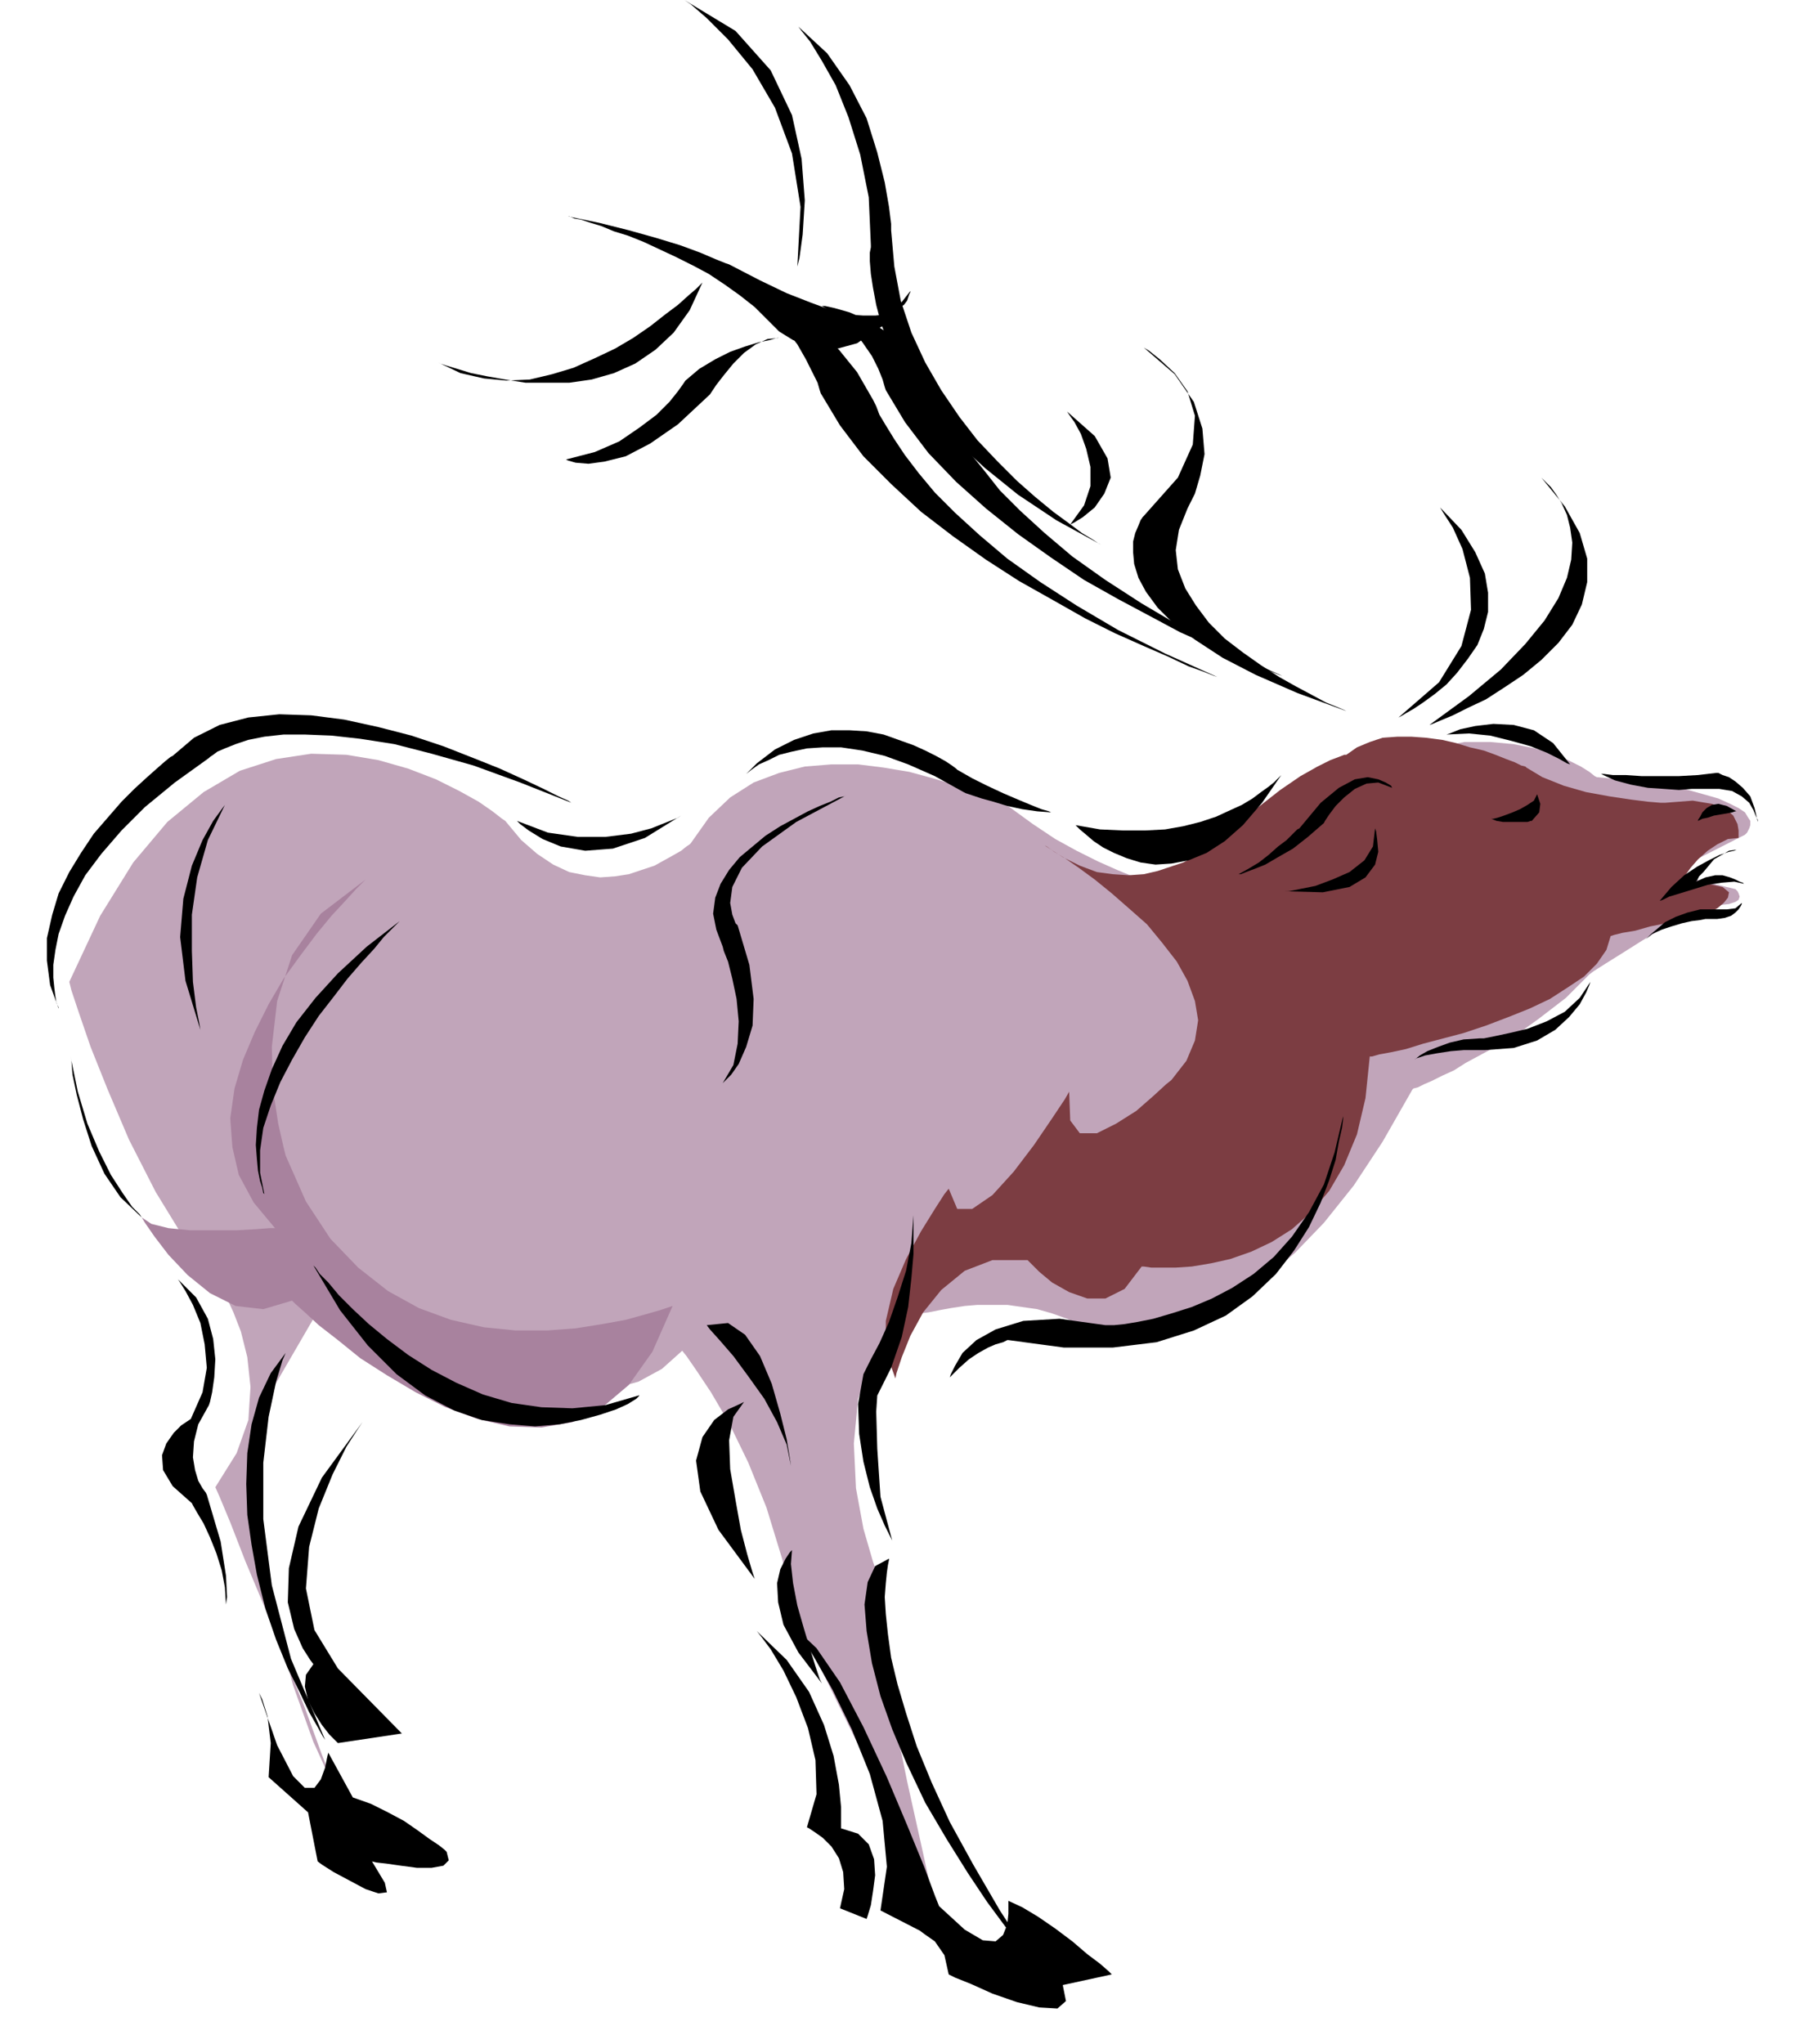 <svg xmlns="http://www.w3.org/2000/svg" width="1.683in" height="1.917in" fill-rule="evenodd" stroke-linecap="round" preserveAspectRatio="none" viewBox="0 0 1683 1917"><style>.pen1{stroke:none}.brush5{fill:#000}</style><path d="M1152 838h-23l-10-2-12-2-12-2-15-4-15-5-17-7-18-8-20-10-20-11-21-14-22-16-2-1-7-3-11-5-15-6-17-6-20-6-22-6-24-4-24-3h-25l-25 2-24 6-24 9-22 14-20 19-17 24-1 1-3 2-5 4-7 4-9 5-9 5-12 4-12 4-13 2-14 1-14-2-15-3-15-7-15-10-15-13-15-18-3-2-9-7-13-9-18-10-22-11-26-10-28-8-30-5-33-1-33 5-34 11-34 20-34 28-32 38-31 50-29 62 2 8 7 21 11 32 16 40 20 47 25 49 30 49 35 47 2 4 6 13 7 18 6 24 3 28-2 31-11 31-20 32 4 9 10 24 14 36 18 43 19 48 19 47 16 44 14 36-6-13-16-35-19-53-18-65-13-72-1-74 15-71 36-62 3 1 8 5 13 6 17 7 21 9 23 9 26 9 28 8 28 7 30 6 28 3h29l26-4 25-7 22-12 19-17 4 5 9 13 14 21 17 29 18 37 17 42 15 49 11 54 6 12 17 32 23 47 27 55 26 57 23 53 17 43 6 27-4-15-9-39-12-55-14-63-13-64-9-56-4-41 4-17-3-8-7-20-9-31-7-38-2-42 4-42 14-40 27-35h1l3-1 6-2 7-2 8-1 10-2 11-2 13-2 12-1h28l14 2 14 2 14 4 14 5 13 6 2 1 5 1 9 2 12 1 15 1 17-2 19-3 22-6 23-9 24-13 26-18 27-23 27-28 28-35 27-41 28-49 1-1 4-1 6-3 7-3 10-5 11-5 11-7 13-7 13-7 14-8 14-9 14-10 13-10 13-10 11-11 11-11 4-3 11-7 16-10 19-12 20-12 20-10 18-8 14-3 9-1 6-2 3-2 1-3-1-3-1-2-1-1-1-1-62-15 71-36 2-2 1-2 1-2 1-3v-4l-2-3-3-5-6-4-8-4-11-5-14-4-18-5-23-4-27-4-32-3-2-1-5-4-8-5-12-6-14-6-17-5-20-4-22-2h-24l-27 5-28 8-31 13-32 19-33 25-35 32-36 40z" class="pen1" style="fill:#c1a5ba"/><path d="m631 1225-3 1-9 3-14 4-18 5-22 4-25 4-27 2h-29l-30-3-31-7-30-11-29-16-28-22-26-27-23-35-19-43-2-8-5-22-5-33-1-39 5-43 14-43 27-39 42-32-2 2-7 7-10 11-13 14-14 17-15 20-16 22-14 24-13 26-11 26-8 27-4 28 2 27 6 26 14 26 20 24h-5l-13 1-18 1h-44l-20-2-16-4-9-6 3 5 9 13 13 17 18 19 21 17 24 12 26 3 27-8 3 3 9 8 13 12 18 14 21 17 25 16 27 16 28 14 30 11 30 7 30 1 29-5 27-13 26-22 22-31 19-43z" class="pen1" style="fill:#a8829e"/><path d="M1263 708h-2l-5 2-8 3-12 6-16 9-19 13-23 18-28 23-1 1-3 2-4 4-6 4-8 5-8 6-10 5-12 4-12 4-13 3-14 1-15-1-15-2-16-6-16-8-17-11 2 1 7 5 10 6 13 9 15 11 16 13 16 14 17 15 14 17 14 18 10 18 7 19 3 18-3 19-8 19-14 18-5 4-12 11-16 14-19 12-18 9h-16l-9-12-1-27-4 7-12 18-17 25-19 25-20 22-19 13h-14l-8-19-4 5-9 14-13 21-14 26-12 28-7 30v29l9 25 1-5 5-15 8-20 12-22 17-21 22-18 26-10h33l3 3 8 8 12 10 16 9 17 6h17l18-9 16-21h2l7 1h23l15-1 18-3 18-4 20-7 19-9 19-12 18-16 17-20 14-24 12-29 8-34 4-39h2l7-2 11-2 14-3 16-5 19-5 19-5 21-7 21-8 20-8 19-9 17-11 15-10 12-12 9-13 4-13 3-1 8-2 12-2 14-4 15-3 16-4 13-3 11-3 2-1 6-3 6-5 4-5 1-5-6-5-14-3-26-1 1-2 4-5 5-7 7-8 9-8 9-6 10-5 10-1v-7l-1-6-4-8-7-6-13-5-18-3-26 2h-4l-12-1-16-2-20-3-22-4-21-6-20-8-15-9-1-1-4-1-6-3-8-3-10-4-11-4-13-3-13-4-13-3-15-2-14-1h-13l-14 1-12 4-12 5-10 7z" class="pen1" style="fill:#7c3d42"/><path d="m1446 448 1 1 3 3 5 5 5 7 5 8 5 11 3 12 2 14-1 16-4 17-8 19-13 21-18 22-23 24-30 25-37 27 3-1 7-3 12-5 14-7 17-8 17-11 18-12 17-14 16-16 13-17 9-19 5-21v-22l-7-24-14-25-22-27z" class="pen1 brush5"/><path d="m1312 673 2-1 5-3 7-4 9-6 11-8 11-9 10-11 10-13 9-13 6-15 4-16v-18l-3-18-9-20-13-21-20-21 3 5 9 14 9 20 7 27 1 30-9 34-21 34-38 33zm-49-6-2-1-7-3-10-4-13-7-15-8-16-9-17-11-17-12-17-13-15-15-12-16-10-16-7-18-2-18 3-19 8-20 2-4 5-10 5-17 4-20-2-24-8-25-18-26-29-25 5 3 10 8 14 13 12 17 7 23-2 27-14 31-32 36-1 1-2 3-2 5-3 7-2 8v10l1 11 4 13 7 13 11 15 15 15 20 15 26 17 31 16 39 17 46 17zm-259-175 4-2 8-5 11-9 9-13 6-15-3-18-12-21-26-23 2 3 5 7 6 11 5 14 4 17v18l-6 18-13 18z" class="pen1 brush5"/><path d="m1033 511-2-1-6-4-10-6-12-9-15-11-17-14-17-15-18-18-19-20-17-22-17-25-15-26-13-28-10-30-6-32-3-34v-6l-2-16-4-23-7-28-10-32-16-31-21-30-27-25 3 4 8 10 11 18 13 23 12 30 11 35 8 40 2 45v2l-1 5v8l1 12 2 13 3 16 5 19 8 19 10 22 14 22 18 23 21 24 26 24 31 25 36 24 42 23zM748 250l2-8 3-22 2-32-3-39-9-41-20-42-33-37-48-29 6 4 15 13 20 20 23 28 21 36 16 43 8 50-3 56z" class="pen1 brush5"/><path d="M854 273v1l-1 2-1 3-1 3-3 4-5 3-5 4-7 2-10 1h-11l-14-1-16-4-19-7-23-9-25-12-29-15-3-1-10-4-14-6-19-7-23-7-25-7-28-7-29-6h1l5 2 6 1 9 3 10 3 12 5 13 4 15 6 15 7 15 7 16 8 15 8 15 10 14 10 14 11 12 12 3 3 8 8 13 8 18 7 20 2 22-6 25-17 25-32zm-123 44h-2l-7 2-10 2-13 4-14 5-14 7-15 9-13 11-2 3-5 7-8 10-12 12-16 12-19 13-23 10-27 7 2 1 7 2 12 1 15-2 20-5 23-12 26-18 30-28 2-3 4-6 7-9 9-11 10-10 11-8 11-5 11-1z" class="pen1 brush5"/><path d="m659 265-2 2-4 4-7 6-10 9-12 9-14 11-16 11-17 10-19 9-20 9-20 6-21 5-22 1-21-2-22-5-21-10 2 1 6 2 10 3 13 4 15 3 17 3 19 3h41l21-3 21-6 20-9 19-13 17-16 15-21 12-26zm483 370-3-1-10-4-14-5-19-9-23-10-27-12-28-14-30-17-32-18-31-20-31-22-30-23-28-26-26-26-22-29-18-30-1-3-2-7-5-10-6-12-8-14-10-13-13-11-15-9h3l9 2 13 4 16 7 18 10 18 15 17 21 15 26 1 2 2 4 3 8 6 10 8 13 10 15 13 17 15 18 19 19 23 21 26 22 31 22 34 22 39 23 44 22 49 22z" class="pen1 brush5"/><path d="m1203 634-3-1-10-4-14-6-19-8-23-10-27-12-28-15-30-16-32-18-31-21-31-22-30-24-28-25-26-27-22-29-18-30-1-3-2-7-4-10-6-12-9-13-10-13-13-12-15-9h3l9 2 14 4 16 7 18 11 18 15 17 21 14 26 1 2 2 4 3 8 6 10 8 13 10 15 13 16 15 19 19 19 23 21 26 22 31 22 34 22 39 23 44 23 49 22zm154 55 3-1 10-4 14-3 17-2 19 1 19 5 18 12 16 20-3-1-7-4-12-6-15-6-18-5-20-5-20-2-21 1zm-371 73-2-1-7-2-10-4-12-5-14-6-15-7-14-7-14-8-1-1-4-3-6-4-9-5-10-5-11-5-14-5-14-5-16-3-16-1h-17l-17 3-18 6-18 9-17 13-17 17 1-1 2-2 4-4 5-4 7-5 9-4 10-5 12-3 14-3 15-1h17l20 3 21 5 22 8 25 11 27 15 2 1 6 2 9 3 11 3 13 4 14 3 14 2 13 1zm-347 3-3 2-10 4-15 6-19 5-24 3h-26l-28-4-29-11 3 3 8 6 13 8 17 7 23 4 26-2 30-10 34-21zm863-39h3l8 1h12l15 1h35l18-1 17-2h2l4 2 6 2 6 4 7 6 7 8 4 11 3 13v-2l-2-4-2-5-4-7-7-6-9-5-12-2h-26l-12 1-14-1-15-1-16-3-15-4-13-6zm-10 195-1 3-3 7-6 11-10 12-13 12-17 10-22 7-27 2h-20l-12 1-13 2-11 2-9 3-5 5 1-1 3-3 5-4 7-4 10-4 11-4 13-3 15-1h4l10-2 14-3 17-4 18-7 17-9 14-13 10-15zm144-92-1-1-3-1-4-2-5-2-7-2h-7l-9 2-9 4 1-1 2-4 4-4 5-6 5-6 7-4 7-4 7-1-2 1-5 1-9 3-10 5-11 6-12 8-12 11-11 13 3-1 6-3 10-3 13-4 13-4 13-2 12-1 9 2zm-2 18v1l-1 2-2 3-3 3-4 3-6 2-7 1h-11l-5 1-8 1-9 2-10 3-9 3-9 4-6 5 1-1 4-4 6-5 7-6 10-5 11-4 12-3h25l8-1 6-5zm-192-102 1 3 2 6-1 8-7 8h-1l-3 1h-23l-6-1-5-2h2l4-1 6-2 8-3 7-3 7-4 6-4 3-6z" class="pen1 brush5"/><path d="M1629 761h-1l-3 1-5 1-6 1-6 1-6 2-5 1-4 2v-1l2-3 2-4 4-4 5-3 6-1 8 2 9 5zm-323-22-1-2-5-3-7-3-10-2-12 2-15 8-17 14-20 24-2 1-4 4-6 6-8 6-9 8-9 7-10 6-9 5h2l5-2 8-3 10-4 12-7 14-8 14-11 15-13 1-2 4-6 6-8 8-8 10-8 11-5 11-1 13 5zm-16 38 1 3 1 8 1 11-3 12-9 12-15 9-25 5-36-1h4l10-2 15-3 16-6 16-7 14-11 8-13 2-17zm-754-24-3-2-9-4-14-7-19-9-22-10-25-10-28-11-30-10-31-8-32-7-31-4-30-1-29 3-27 7-24 12-20 17-2 1-5 4-8 7-9 8-12 11-12 12-13 15-13 15-12 18-11 18-10 20-6 20-5 22v21l3 23 8 22v-1l-2-4-1-6-1-8-1-10v-12l2-14 3-15 6-17 8-18 11-20 15-20 19-22 22-22 28-23 32-23 1-1 3-2 4-3 7-3 10-4 12-4 15-3 18-2h20l25 1 27 3 32 5 35 9 39 11 44 16 48 19zM375 864l-2 2-5 5-8 8-9 11-12 13-13 15-13 17-14 18-13 20-12 21-11 21-9 22-7 21-3 21v21l4 20-1-1-1-5-2-6-2-10-1-11-1-13 1-16 2-17 5-18 7-20 10-22 13-22 18-23 21-23 27-25 31-24zM66 990l1 5 1 13 4 19 6 23 8 25 12 26 15 22 20 19-2-3-7-7-9-13-11-17-11-22-11-26-9-30-7-34zm101 210 2 3 5 8 7 13 7 17 4 20 2 22-4 23-11 25-3 2-6 4-7 7-7 10-4 11 1 14 9 15 18 16 1 2 4 7 6 10 6 13 6 15 5 16 3 16 1 16 1-7-1-20-5-32-13-44-1-2-3-4-4-7-3-10-2-12 1-15 4-16 10-18 1-3 2-9 2-14 1-17-2-19-5-19-11-20-17-17zm1035-473-1 1-2 2-4 4-5 4-7 5-8 6-10 6-11 5-13 6-15 5-16 4-17 3-19 1h-20l-22-1-23-4 1 1 3 3 6 5 7 6 9 6 10 5 12 5 13 4 14 2 15-1 16-3 17-7 17-11 17-15 18-21 18-26zm-408 19-2 1-5 1-8 4-10 4-11 5-13 7-13 7-14 9-12 10-12 10-10 12-8 13-5 13-2 15 3 15 6 16 1 4 4 10 4 16 4 19 2 21-1 21-4 20-10 17 2-2 6-6 7-10 7-16 6-20 1-25-4-32-11-37-2-2-3-8-2-11 2-15 9-18 19-20 32-23 47-25zm466 301v3l-1 8-3 13-3 17-6 19-8 21-11 23-14 22-17 22-22 21-25 18-30 14-35 11-41 5h-46l-52-7h-1l-4 2-7 2-7 3-9 5-9 6-9 8-9 9 1-3 4-8 7-12 13-12 18-10 26-8 34-2 43 6h8l10-1 12-2 15-3 17-5 19-6 19-8 19-10 20-13 19-16 17-19 16-23 14-26 10-30 8-34zm-403 93v36l-2 23-3 27-6 28-10 29-13 26-1 15 1 35 3 45 11 41-2-4-5-10-7-16-7-20-6-24-4-26-1-28 5-28 2-4 5-10 8-15 9-20 8-23 8-25 5-26 2-26zm-115 235-1-7-3-18-6-24-8-28-11-26-14-20-16-11-20 2 3 4 9 10 13 15 14 19 15 21 12 22 9 21 4 20zm-143-66h1l-3 3-8 5-11 5-15 5-18 5-20 4-23 2-24-2-26-4-26-9-27-14-27-20-27-27-26-33-25-42 2 2 4 6 8 8 10 12 13 13 15 14 17 14 20 15 22 14 23 12 25 11 27 8 28 4 29 1 31-3 31-9zm-358 168-5-28-4-28-1-29 1-29 4-27 7-25 11-23 14-19-3 7-6 20-7 33-5 43v53l8 62 18 69 32 76-2-3-5-9-8-14-9-19-11-22-11-27-10-29-8-32zm457-162-4 2-11 5-13 10-11 16-6 22 4 29 17 36 34 46-2-6-5-17-6-23-5-28-5-29-1-27 4-22 10-14zm152 338-13-31-11-31-8-31-5-30-2-25 3-21 7-15 13-7v1l-1 5-1 7-1 10-1 13 1 16 2 19 3 22 6 25 8 27 10 31 14 34 17 37 22 40 25 43 30 46-3-4-9-10-13-17-17-23-18-27-20-32-20-34-18-38z" class="pen1 brush5"/><path d="m211 755-3 4-8 11-10 18-10 24-8 31-3 36 5 41 14 46-1-6-3-15-3-24-1-29v-34l5-35 10-35 16-33zm536 773 5 7 12 20 17 30 18 37 17 42 12 44 4 43-6 41 37 19 4 3 10 7 9 13 4 18 6 3 15 6 20 9 23 8 21 5 17 1 8-7-3-15 46-10-3-3-8-7-12-9-14-12-16-12-16-11-15-9-13-6v12l-1 10-4 10-7 6-12-1-17-10-24-22-4-10-10-27-16-39-19-45-22-47-22-42-22-32-19-18z" class="pen1 brush5"/><path d="m743 1454-2 2-4 6-5 10-3 13 1 18 5 21 14 26 22 29-2-4-4-12-5-16-6-20-6-21-4-21-2-18 1-13zm-500 134 3 6 5 16 3 25-2 32 37 33 9 46 4 3 11 7 15 8 15 8 12 4 8-1-2-9-12-20 4 1 9 1 14 2 15 2h14l11-2 5-5-2-8-2-2-5-4-9-6-11-8-13-9-15-8-16-8-17-6-23-42-1 4-2 10-4 11-6 8h-9l-11-11-15-29-17-49zm97-254-4 6-11 17-13 26-13 32-9 36-3 39 8 39 22 36 60 61-60 9-2-2-6-6-7-9-7-11-6-12-3-13 1-11 7-10-3-4-7-11-8-18-6-25 1-32 9-39 22-46 38-52zm370 196 4 5 9 12 12 20 12 25 11 29 7 30 1 32-9 31 2 1 6 4 7 5 8 8 7 11 4 13 1 16-4 18 25 10 1-3 3-10 2-13 2-15-1-15-5-14-10-10-16-5v-20l-2-21-5-27-9-29-14-31-21-30-28-27z" class="pen1 brush5"/></svg>
